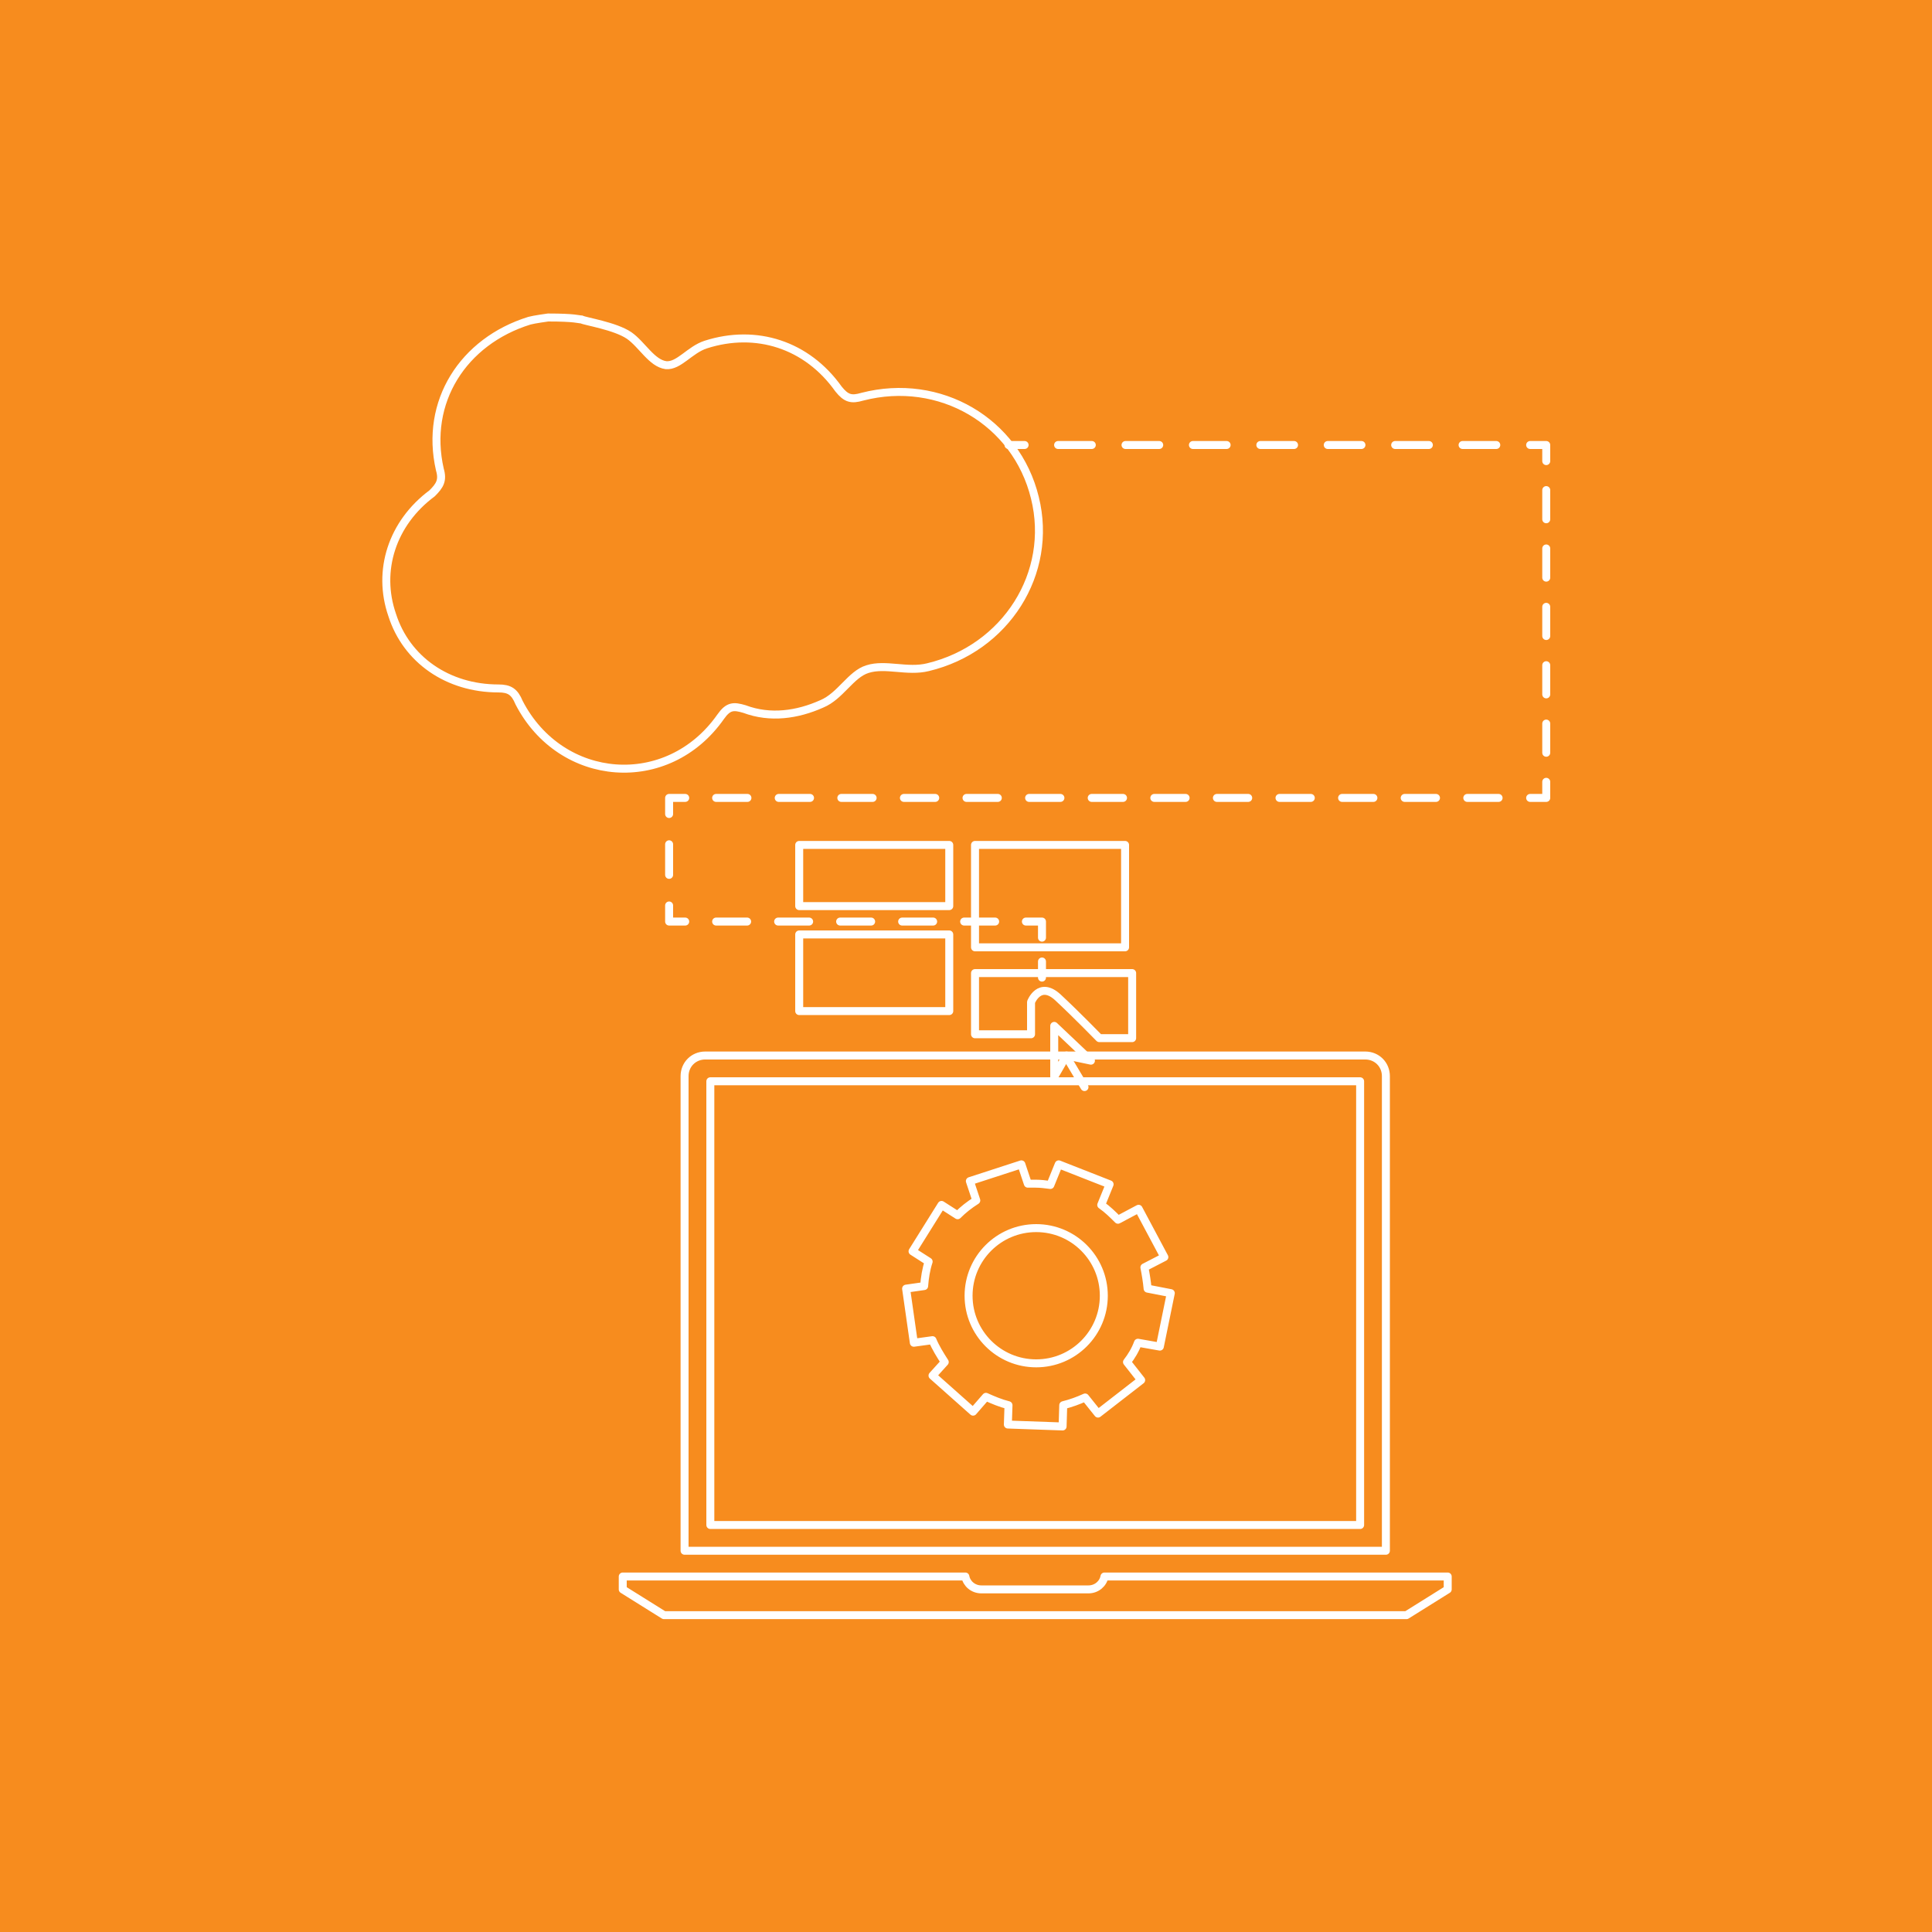 <?xml version="1.0" encoding="utf-8"?>
<!-- Generator: Adobe Illustrator 19.2.1, SVG Export Plug-In . SVG Version: 6.00 Build 0)  -->
<svg version="1.1" id="Layer_1" xmlns="http://www.w3.org/2000/svg" xmlns:xlink="http://www.w3.org/1999/xlink" x="0px" y="0px"
	 width="300px" height="300px" viewBox="0 0 300 300" style="enable-background:new 0 0 300 300;" xml:space="preserve">
<style type="text/css">
	.st0{fill:#2C98D4;}
	.st1{fill:none;stroke:#000000;stroke-miterlimit:10;}
	.st2{fill:none;stroke:#000000;stroke-width:0.833;stroke-miterlimit:10;}
	.st3{fill:none;stroke:#FFFFFF;stroke-width:1.227;stroke-linecap:round;stroke-linejoin:round;stroke-miterlimit:10;}
	.st4{fill:#42A047;}
	.st5{fill:#00ACC1;}
	.st6{fill:#F78C1E;}
	.st7{fill:#E63B35;}
	.st8{fill:#863B96;}
	.st9{fill:#3F4DA1;}
	.st10{fill:#5F449B;}
	.st11{fill:none;stroke:#FFFFFF;stroke-width:1.371;stroke-linecap:round;stroke-linejoin:round;stroke-miterlimit:10;}
	.st12{fill:none;stroke:#FFFFFF;stroke-width:1.377;stroke-linecap:round;stroke-linejoin:round;stroke-miterlimit:10;}
	.st13{fill:none;stroke:#FFFFFF;stroke-width:1.238;stroke-linecap:round;stroke-linejoin:round;stroke-miterlimit:10;}
	.st14{fill:none;stroke:#FFFFFF;stroke-width:1.238;stroke-linecap:round;stroke-linejoin:round;}
	.st15{fill:none;stroke:#FFFFFF;stroke-width:1.238;stroke-linecap:round;stroke-linejoin:round;stroke-dasharray:5.234,5.234;}
	.st16{fill:none;stroke:#FFFFFF;stroke-width:1.238;stroke-linecap:round;stroke-linejoin:round;stroke-dasharray:4.532,4.532;}
	.st17{fill:none;stroke:#FFFFFF;stroke-width:1.238;stroke-linecap:round;stroke-linejoin:round;stroke-dasharray:4.86,4.86;}
	.st18{fill:none;stroke:#FFFFFF;stroke-width:1.238;stroke-linecap:round;stroke-linejoin:round;stroke-dasharray:4.749,4.749;}
	.st19{fill:none;stroke:#FFFFFF;stroke-width:1.238;stroke-linecap:round;stroke-linejoin:round;stroke-dasharray:4.814,4.814;}
	.st20{fill:none;stroke:#FFFFFF;stroke-width:1.232;stroke-linecap:round;stroke-linejoin:round;stroke-miterlimit:10;}
	.st21{fill:none;stroke:#FFFFFF;stroke-width:1.232;stroke-linecap:round;stroke-linejoin:round;}
	.st22{fill:none;stroke:#FFFFFF;stroke-width:1.232;stroke-linecap:round;stroke-linejoin:round;stroke-dasharray:5.208,5.208;}
	.st23{fill:none;stroke:#FFFFFF;stroke-width:1.232;stroke-linecap:round;stroke-linejoin:round;stroke-dasharray:4.871,4.871;}
	.st24{fill:none;stroke:#FFFFFF;stroke-width:1.232;stroke-linecap:round;stroke-linejoin:round;stroke-dasharray:4.836,4.836;}
	.st25{fill:none;stroke:#FFFFFF;stroke-width:1.232;stroke-linecap:round;stroke-linejoin:round;stroke-dasharray:4.062,4.062;}
	.st26{fill:none;stroke:#FFFFFF;stroke-width:1.232;stroke-linecap:round;stroke-linejoin:round;stroke-dasharray:5.061,5.061;}
	.st27{fill:none;stroke:#FFFFFF;stroke-width:1.232;stroke-linecap:round;stroke-linejoin:round;stroke-dasharray:4.588,4.588;}
	.st28{fill:none;stroke:#FFFFFF;stroke-width:1.259;stroke-linecap:round;stroke-linejoin:round;stroke-miterlimit:10;}
	.st29{fill:none;stroke:#FFFFFF;stroke-width:1.259;stroke-linecap:round;stroke-linejoin:round;}
	.st30{fill:none;stroke:#FFFFFF;stroke-width:1.259;stroke-linecap:round;stroke-linejoin:round;stroke-dasharray:5.32,5.32;}
	.st31{fill:none;stroke:#FFFFFF;stroke-width:1.259;stroke-linecap:round;stroke-linejoin:round;stroke-dasharray:4.976,4.976;}
	.st32{fill:none;stroke:#FFFFFF;stroke-width:1.259;stroke-linecap:round;stroke-linejoin:round;stroke-dasharray:4.941,4.941;}
	.st33{fill:none;stroke:#FFFFFF;stroke-width:1.259;stroke-linecap:round;stroke-linejoin:round;stroke-dasharray:4.149,4.149;}
	.st34{fill:none;stroke:#FFFFFF;stroke-width:1.259;stroke-linecap:round;stroke-linejoin:round;stroke-dasharray:5.17,5.17;}
	.st35{fill:none;stroke:#FFFFFF;stroke-width:1.259;stroke-linecap:round;stroke-linejoin:round;stroke-dasharray:4.686,4.686;}
	.st36{fill:none;stroke:#FFFFFF;stroke-width:1.353;stroke-linecap:round;stroke-linejoin:round;stroke-miterlimit:10;}
	.st37{clip-path:url(#SVGID_4_);}
	.st38{fill:none;stroke:#FFFFFF;stroke-width:2.062;stroke-linecap:round;stroke-linejoin:round;stroke-miterlimit:10;}
	.st39{clip-path:url(#SVGID_6_);}
	.st40{clip-path:url(#SVGID_8_);}
	.st41{clip-path:url(#SVGID_10_);}
	.st42{clip-path:url(#SVGID_12_);}
	.st43{clip-path:url(#SVGID_16_);}
	
		.st44{clip-path:url(#SVGID_8_);fill:none;stroke:#FFFFFF;stroke-width:2.062;stroke-linecap:round;stroke-linejoin:round;stroke-miterlimit:10;}
	.st45{fill:none;stroke:#FFFFFF;stroke-width:1.345;stroke-miterlimit:10;}
	.st46{fill:none;stroke:#FFFFFF;stroke-width:1.541;stroke-linecap:round;stroke-linejoin:round;stroke-miterlimit:10;}
	.st47{fill:none;stroke:#FFFFFF;stroke-width:1.159;stroke-linecap:round;stroke-linejoin:round;stroke-miterlimit:10;}
	.st48{clip-path:url(#SVGID_18_);}
	.st49{fill:none;stroke:#FFFFFF;stroke-width:0.819;stroke-linecap:round;stroke-linejoin:round;stroke-miterlimit:10;}
	.st50{clip-path:url(#SVGID_20_);}
	.st51{clip-path:url(#SVGID_22_);}
	.st52{clip-path:url(#SVGID_24_);}
	.st53{clip-path:url(#SVGID_26_);}
	.st54{clip-path:url(#SVGID_30_);}
	
		.st55{clip-path:url(#SVGID_22_);fill:none;stroke:#FFFFFF;stroke-width:0.819;stroke-linecap:round;stroke-linejoin:round;stroke-miterlimit:10;}
	.st56{fill:none;stroke:#FFFFFF;stroke-width:1.426;stroke-miterlimit:10;}
	.st57{fill:none;stroke:#FFFFFF;stroke-width:1.582;stroke-miterlimit:10;}
	.st58{clip-path:url(#SVGID_32_);}
	.st59{fill:none;stroke:#FFFFFF;stroke-width:1.114;stroke-linecap:round;stroke-linejoin:round;stroke-miterlimit:10;}
	.st60{clip-path:url(#SVGID_34_);}
	.st61{clip-path:url(#SVGID_36_);}
	.st62{clip-path:url(#SVGID_38_);}
	.st63{clip-path:url(#SVGID_40_);}
	.st64{clip-path:url(#SVGID_44_);}
	
		.st65{clip-path:url(#SVGID_36_);fill:none;stroke:#FFFFFF;stroke-width:1.114;stroke-linecap:round;stroke-linejoin:round;stroke-miterlimit:10;}
	.st66{fill:none;stroke:#FFFFFF;stroke-width:1.301;stroke-linecap:round;stroke-linejoin:round;stroke-miterlimit:10;}
	.st67{fill:none;stroke:#FFFFFF;stroke-width:1.301;stroke-miterlimit:10;}
	.st68{fill:none;stroke:#FFFFFF;stroke-width:1.437;stroke-miterlimit:10;}
</style>
<rect class="st6" width="300" height="300"/>
<g>
	<path class="st13" d="M160.7,77.3c-2.9-11.9-14.8-18.8-26.8-15.7c-1.7,0.5-2.5,0.3-3.7-1.2c-4.9-6.9-12.8-9.4-20.6-6.9
		c-2.5,0.8-4.2,3.4-6.2,3.2c-2.2-0.3-3.7-3.2-5.7-4.6c-2.2-1.5-6.9-2.2-7.4-2.5c-0.5,0-0.9-0.3-5.2-0.3c0,0-2.2,0.3-2.9,0.5
		c-10.3,3.2-16.3,12.6-13.9,23.1c0.5,1.7,0,2.5-1.2,3.7c-6.2,4.6-8.6,12-6.2,18.9c2.2,6.9,8.6,11.4,16.5,11.4c1.7,0,2.5,0.5,3.2,2.2
		c6.5,12.6,23.1,13.9,31.3,2.2c1.2-1.7,2-1.7,3.7-1.2c4,1.5,8.2,0.9,12-0.8c2.9-1.2,4.5-4.6,7.1-5.4c2.8-0.9,6.2,0.5,9.4-0.3
		C156.2,100.7,163.6,89,160.7,77.3z"/>
	<g>
		<g>
			<g>
				<path class="st13" d="M211.2,167.9v68.9H110.3v-68.9H211.2 M212,163.9H109.5c-1.8,0-3.2,1.4-3.2,3.2v73.7c0,0,108.6,0,108.9,0
					v-73.7C215.2,165.3,213.8,163.9,212,163.9L212,163.9z M215.2,240.8L215.2,240.8L215.2,240.8L215.2,240.8z"/>
			</g>
			<g>
				<path class="st13" d="M224.8,246.8v-2h-53.3c-0.2,1.1-1.2,2-2.5,2h-16.6c-1.3,0-2.3-0.9-2.5-2H96.7v2h0l6.4,4h115.3L224.8,246.8
					L224.8,246.8z"/>
			</g>
		</g>
	</g>
	<g>
		<g>
			<line class="st14" x1="156.6" y1="69.1" x2="159.1" y2="69.1"/>
			<line class="st15" x1="164.3" y1="69.1" x2="235" y2="69.1"/>
			<polyline class="st14" points="237.6,69.1 240.1,69.1 240.1,71.6 			"/>
			<line class="st16" x1="240.1" y1="76.1" x2="240.1" y2="119.1"/>
			<polyline class="st14" points="240.1,121.4 240.1,123.9 237.6,123.9 			"/>
			<line class="st17" x1="232.7" y1="123.9" x2="108.8" y2="123.9"/>
			<polyline class="st14" points="106.4,123.9 103.9,123.9 103.9,126.4 			"/>
			<line class="st18" x1="103.9" y1="131.1" x2="103.9" y2="138.2"/>
			<polyline class="st14" points="103.9,140.6 103.9,143.1 106.4,143.1 			"/>
			<line class="st19" x1="111.2" y1="143.1" x2="156.9" y2="143.1"/>
			<polyline class="st14" points="159.3,143.1 161.8,143.1 161.8,145.6 			"/>
			<line class="st14" x1="161.8" y1="149.3" x2="161.8" y2="151.8"/>
		</g>
	</g>
	<path class="st13" d="M180.1,209.1l1.7-8.3l-3.6-0.7c-0.1-1.1-0.3-2.3-0.5-3.3l3.1-1.6l-4-7.5l-3.2,1.7c-0.8-0.8-1.6-1.6-2.6-2.3
		l1.3-3.2l-7.9-3.1l-1.3,3.2c-0.8-0.1-1.5-0.2-2.3-0.2c-0.4,0-0.8,0-1.2,0l-1-3l-8,2.6l1,3c-1.1,0.7-2,1.4-2.9,2.3l-2.5-1.6
		l-4.5,7.2l2.5,1.6c-0.4,1.2-0.6,2.5-0.7,3.8l-2.8,0.4l1.2,8.4l2.9-0.4c0.5,1.2,1.2,2.3,1.9,3.4l-1.9,2.1l6.3,5.6l2-2.3
		c1.1,0.5,2.3,1,3.5,1.3l-0.1,3l8.5,0.3l0.1-3.3c1.2-0.3,2.3-0.7,3.4-1.2l2,2.5l6.7-5.2l-2.2-2.8c0.7-0.9,1.3-1.9,1.7-3L180.1,209.1
		z M160.9,211.7c-5.8,0-10.5-4.7-10.5-10.5c0-5.8,4.7-10.5,10.5-10.5c5.8,0,10.5,4.7,10.5,10.5C171.4,207,166.7,211.7,160.9,211.7z"
		/>
</g>
<g>
	<rect x="124.1" y="131.2" class="st13" width="23.3" height="9.5"/>
	<rect x="124.1" y="145.1" class="st13" width="23.3" height="11.9"/>
	<rect x="151.4" y="131.2" class="st13" width="23.3" height="15.9"/>
	<g>
		<polygon class="st13" points="163.7,159.3 163.7,167.2 165.6,163.9 169.4,164.7 		"/>
		<line class="st13" x1="165.9" y1="164.6" x2="168.4" y2="168.8"/>
	</g>
	<path class="st13" d="M151.4,151.1v9.5h8.7v-5c0,0,1.3-3.4,4.2-0.7c2.9,2.7,6.4,6.3,6.4,6.3h5.1v-10.1H151.4z"/>
</g>
</svg>
